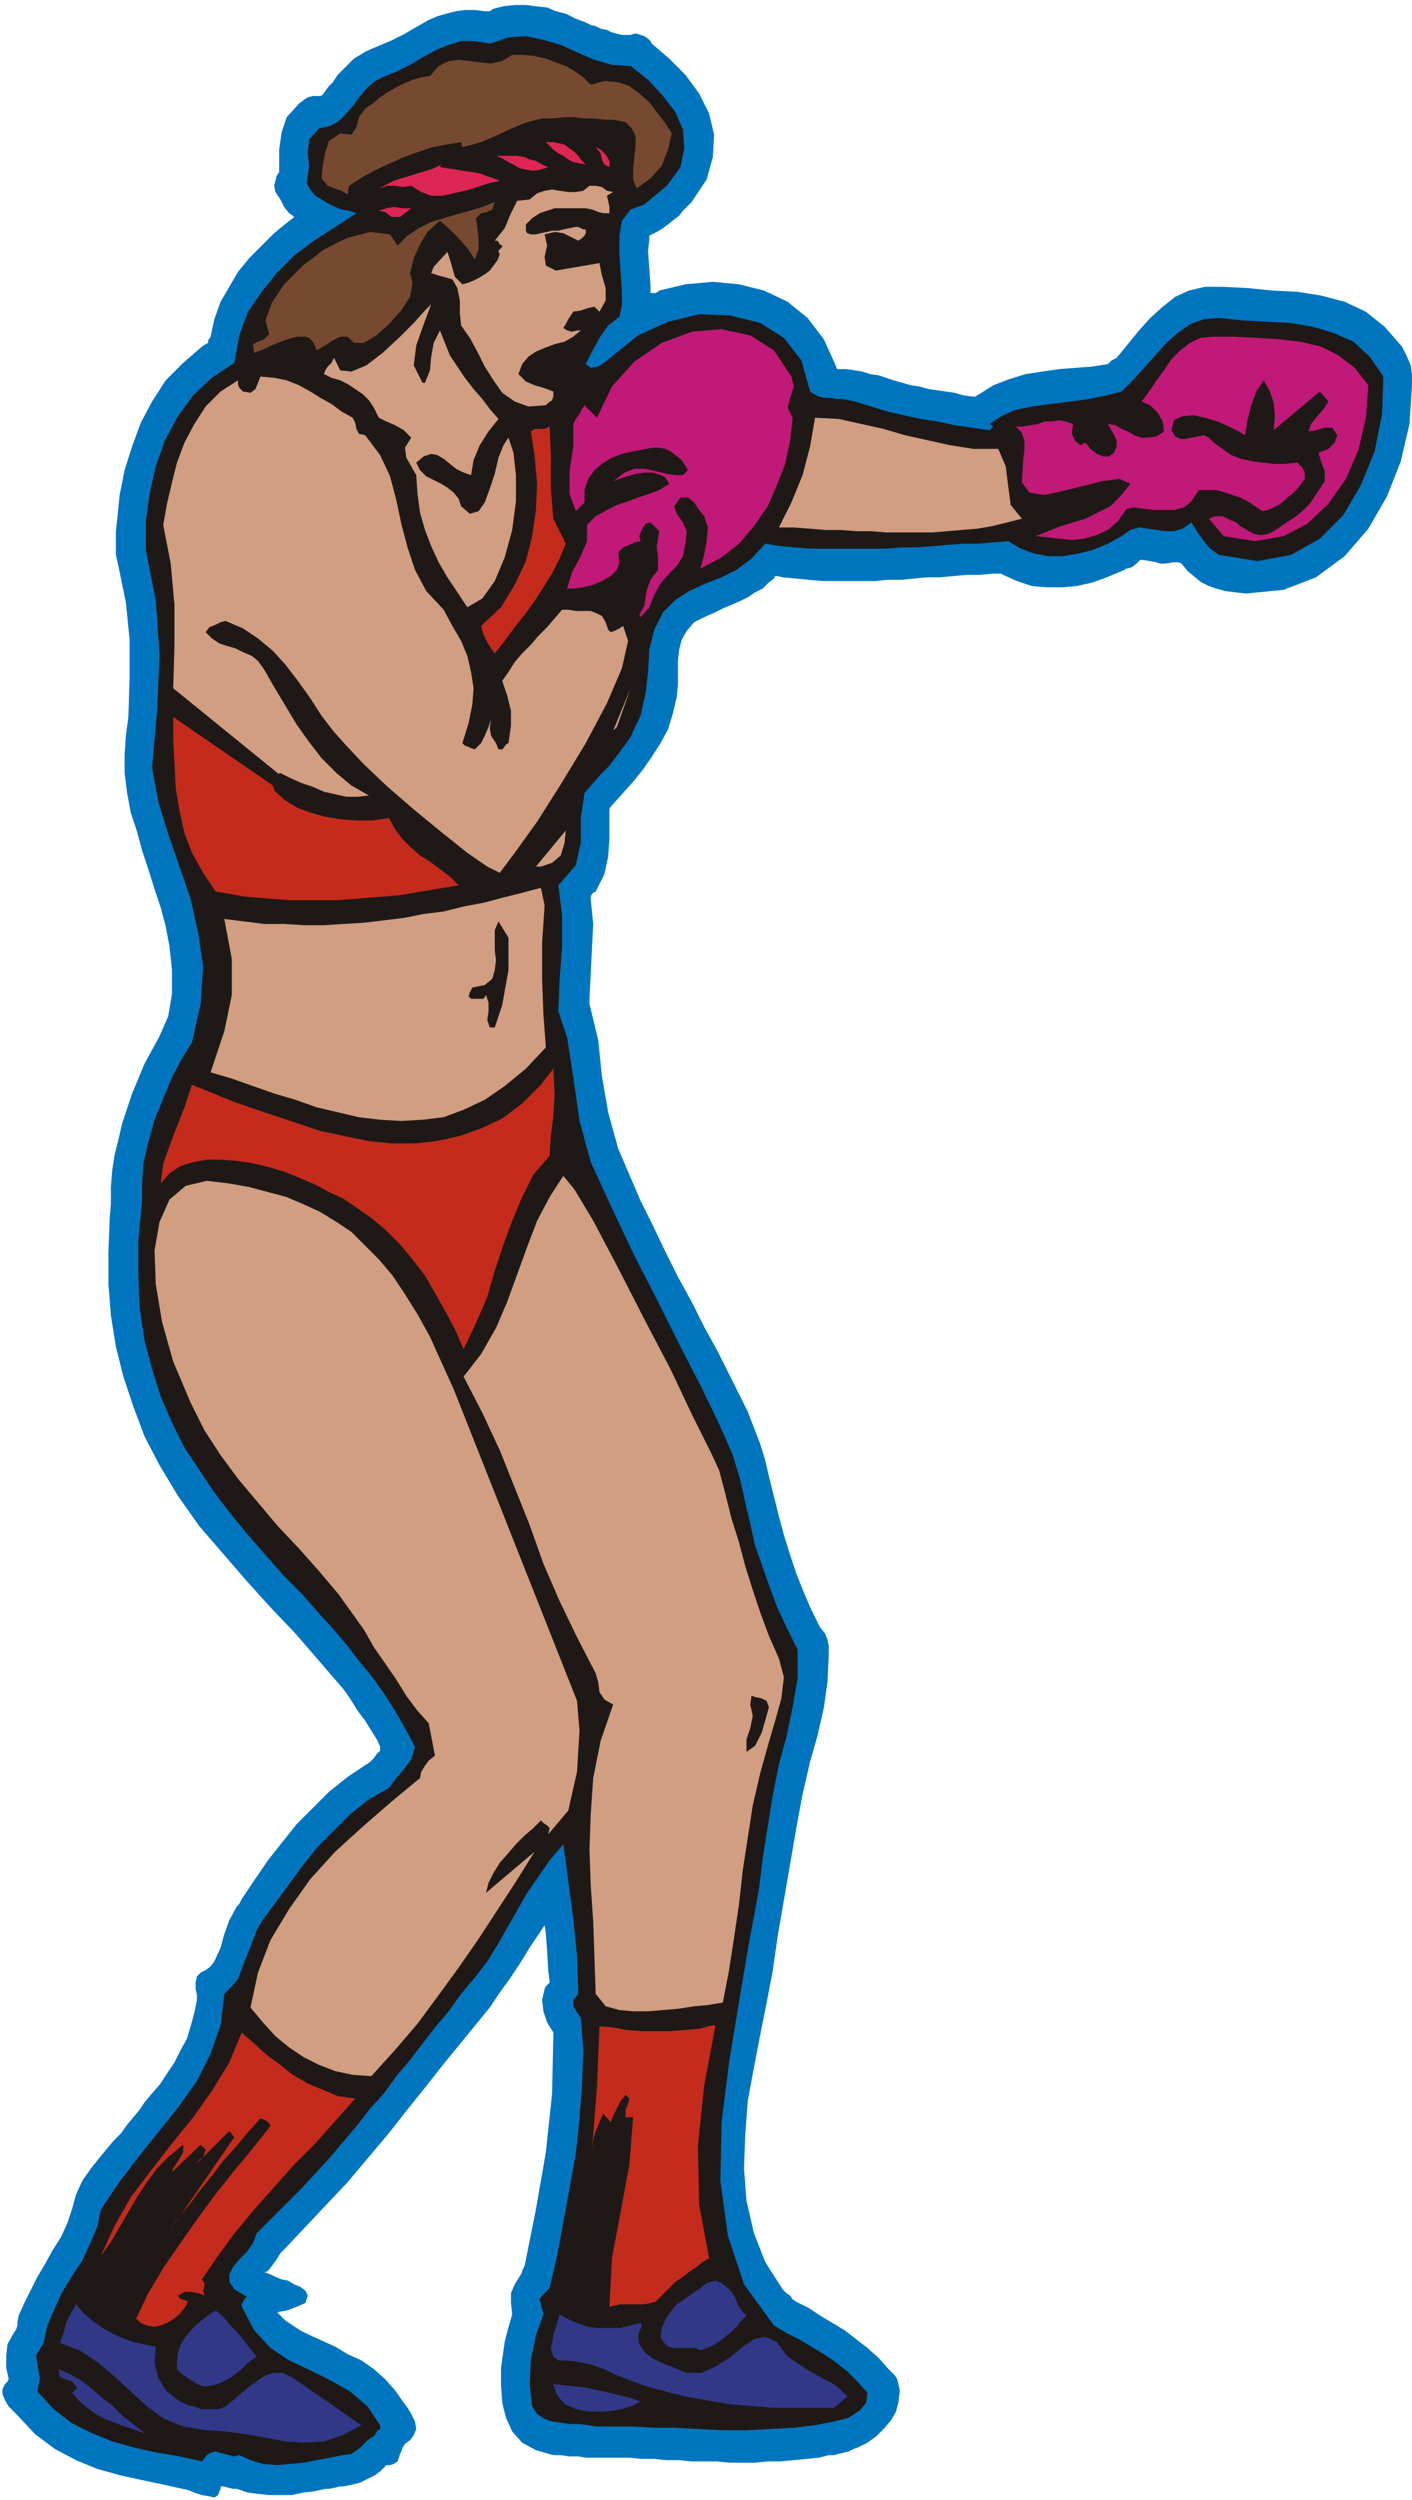 <svg xmlns="http://www.w3.org/2000/svg" fill-rule="evenodd" height="192.48" preserveAspectRatio="none" stroke-linecap="round" viewBox="0 0 1133 2005" width="1.133in"><style>.pen1{stroke:none}.brush3{fill:#1e1916}.brush4{fill:#774930}.brush5{fill:#dd2654}.brush6{fill:#d19e82}.brush8{fill:#c42b1c}.brush9{fill:#303887}</style><path class="pen1" style="fill:#0075bf" d="M485 1971h-15l-6-1h-7l-7-1h-6l-14-4-11-6-8-9-5-11-3-12-1-14v-14l2-14 1-7 2-8 2-7 2-7-1-9v-8l3-7 5-8 1-2v-1l1-2 1-2 9-45 8-46 5-47 1-46v-3l-5-8-3-9-1-9 2-9 1-2 1-1 2-2v-1l-1-8-1-16-1-14-1-7-2 3-4 6-4 6-2 3-8 13-8 12-8 11-8 12-9 11-9 11-9 11-9 11-15 19-16 20-15 19-16 19-16 19-17 18-17 18-17 18-3 3-3 5-3 4-3 4-2 2h-2l2 1 3 1 4 2 5 2 5 1 5 3 5 2 4 3 2 4-2 6-7 3-8 3-6 1-2 1h1l1 1 5 5 6 4 6 4 6 3 11 5 11 5 10 6 11 5 10 7 9 8 8 9 7 10 3 4 3 5 3 6 1 6-2 5-3 4-4 3-2 3-1 3-1 2-1 3-1 3-3 2-3 1h-3l-1 1-4 4-4 3-4 2-4 2-4 2-4 1-4 1-5 1h-3l-4 1-5 1h-3l-9 2-9 1-9 2h-18l-9-1-8-1-9-3h-3l-4-1-4-1h-2v2l-1 2-1 3-3 2-4-1-6-1-6-2-5-2-18-4-19-4-18-4-18-5-17-7-17-9-16-12-14-15-3-3-4-4-3-5-2-5v-4l2-4 2-2 1-2-2-9v-10l1-9 5-9 2-3 1-3v-3l1-5 5-11 5-10 5-10 6-10 6-11 7-11 5-11 4-12 3-11 5-11 7-10 8-10 5-6 5-6 6-6 5-7 5-6 5-6 4-6 5-6 7-8 6-9 6-9 5-10 5-9 3-10 3-11 2-10v-4l-1-5v-5l1-5 3-3 4-2 4-3 3-4 5-11 3-11 4-11 6-11 1-1 1-1 1-2 1-2 10-15 11-16 11-14 12-15 13-13 13-13 15-12 15-10 3-2 3-3 2-3 3-3v-3l-2-5-5-8-5-8-6-8-5-8-4-6-3-4-19-22-19-22-20-21-19-21-19-22-19-22-17-24-15-25-12-23-9-24-8-24-6-24-4-25-2-25v-26l1-26 1-13v-13l1-13 2-13 3-12 3-13 4-12 4-12 5-12 5-12 6-11 6-11 7-16 3-18v-19l-2-19-3-16-4-15-5-15-5-16-5-15-4-15-5-15-3-16-2-16v-15l1-15 2-15 1-31v-31l-3-30-6-29-2-9v-19l1-9 2-20 4-20 6-19 7-19 9-17 11-17 14-14 15-13 3-2 2-1v-2l2-3 3-14 5-14 7-12 7-12 9-11 10-10 10-10 11-9 4-3 1-1-1-1-3-2-4-5-3-6-4-6-1-5 1-4 1-4 2-3v-18l2-14 4-12 10-11 4-3 3-2 4-1h6l2-1 2-3 3-4 3-3 4-6 5-5 4-4 4-4 5-3 5-3 7-3 7-3 5-2 6-3 6-3 5-3 7-4 7-4 7-3 7-2 8-2 7-1h8l8 1h4l3-2 4-1 4-1 9-1h9l8 1 9 1 7 3 8 2 8 4 8 3 4 2 4 1 4 2 5 1 4 2 4 1 4 1h7l3-1h2l3 1 3 1 3 2 2 2 1 2 14 12 13 13 11 15 8 16 4 17-1 18-5 18-12 18-3 3-4 4-3 4-4 3-5 4-4 3-5 3-4 2-2 1v4l-1 8 1 14 1 14v6h4l2-1 1-1 21-5 22-2 21 2 20 5 19 9 16 13 13 17 10 22v1l1 1h7l7 1 6 1 6 2 7 1 6 2 6 2 7 2 7 2 7 1 7 2 7 1 7 1 7 1 7 2 7 1h3l1-1 2-1 11-7 13-5 13-4 13-2 14-2 13-1 13-1 13-2 1-1 2-2 2-1 2-1 9-11 9-11 9-10 10-9 10-8 11-5 13-3h14l20 1 20 2 20 1 19 3 19 5 17 8 15 12 14 16 4 8 3 7 1 7v9l-2 31-7 30-11 28-15 26-19 22-23 17-26 10-30 3-9-1-8-1-7-2-6-2-6-3-5-4-6-5-5-6-2-1h-5l-6 1h-4l-3-1-5-1-6-1h-2l-3 3-4 3-4 1-4 2-12 5-11 4-13 3-12 1h-12l-12-1-12-4-11-5-2-1h-6l-11 1h-10l-11 1-11 1h-10l-11 1-10 1h-11l-10 1h-42l-11-1-10-1-11-1-4-1h-2l-1 2-4 3-5 5-6 3-6 4-6 3-7 3-7 3-6 3-7 3-10 5-6 7-4 7-2 8-1 9v19l-1 10-3 13-4 13-6 11-7 11-7 10-8 10-9 10-9 10-1 2v24l-1 14-3 14-7 14-2 1-1 1-1 2v2l2 20-1 20-1 20-1 20v4l7 29 3 29 5 29 8 29 9 21 9 21 10 20 10 21 10 20 11 20 10 20 11 20 6 12 6 12 6 12 6 12 5 13 5 13 4 13 3 13 4 16 4 16 4 15 5 16 5 15 6 15 6 14 7 14 4 5 2 5 1 5v7l-1 22-3 21-5 22-6 21-6 26-5 27-5 29-5 29-5 29-4 28-5 26-5 25-5 26-5 27-2 27-1 27 2 26 6 26 9 23 14 22 3 3 3 2 2 3 3 2 10 5 9 6 10 6 10 6 9 7 9 7 9 8 8 9 1 1 2 2 2 2 2 3 2 9-1 9-2 8-4 7-6 7-6 6-7 5-8 4-3 1-4 2-4 1-4 1-4 1h-4l-4 1-4 1-10 1-10 1-11 1h-10l-10 1h-21l-10-1h-20l-10-1h-10l-10-1h-10l-10-1h-20z"/><path class="pen1 brush3" d="m797 342-3-2 9-6 11-5 14-3 15-2 16-2 15-2 14-3 12-3 9-9 9-10 9-10 9-10 9-8 10-7 11-4 12-1 19 2 19 1 19 1 18 3 17 5 16 7 13 12 11 16-1 30-6 30-11 27-14 24-19 19-23 13-27 5-31-5-7-5-5-6-5-7-5-8-7 5-7 2h-7l-7-1-7-1-7-1-7 2-7 5-11 6-12 5-12 3-12 2h-12l-11-2-11-4-10-6-12 1-12 1h-12l-13 1-12 1-12 1h-13l-12 1h-61l-12-1-12-1-12-2-11 12-12 9-12 6-13 5-13 6-11 7-10 10-7 14-4 16-1 18-2 17-4 18-4 8-4 9-5 7-6 8-6 8-7 7-7 8-6 7-3 20v20l-4 18-14 16 3 24v26l-2 26-1 25 7 21 5 32 5 35 9 33 17 37 18 38 19 37 18 36 17 33 14 29 11 25 6 20 4 18 4 17 4 18 6 17 6 17 6 16 8 17 8 16v23l-4 23-5 24-6 22-5 25-4 25-4 25-3 25-8 43-8 47-8 49-6 48-1 47 6 44 13 39 24 33 10 6 10 5 10 6 10 6 9 6 10 8 8 8 8 9-1 8-5 6-9 6-12 3-15 3-17 2-18 1-20 1h-19l-20-1-19-1h-17l-16-1h-30l-6-1-7-1h-8l-7-1-7-1-6-2-6-4-4-6-2-18 1-20 4-19 6-17-2-8-1-4 2-3 6-6 6-26 5-27 5-27 5-28 3-28 2-28 1-27-2-26-3-4-3-5v-5l4-5-1-30-3-30-4-30-4-30-11 13-9 13-9 13-8 14-8 14-8 14-8 13-10 13-11 13-10 14-11 13-10 13-10 13-11 13-10 14-11 12-10 13-11 13-11 13-11 12-12 13-12 12-12 12-12 12-3 8-5 7-6 6-5 6-3 6v6l4 6 10 6-2 2-1 2-1 2v2l10 19 13 14 15 10 17 8 16 8 16 9 14 12 10 15v3l-1 1h-1l-1 2-1 1v1l-6 4-6 6-7 5-7 1-10 2-11 2-10 2-11 1-11 1-11-1-10-3-9-4-4 1-4-1-4-1-4-1-3-1-4 1-3 2-4 5-18-4-18-3-18-4-18-5-17-7-16-8-14-11-13-14 2-11-2-10-1-8 6-10 3-14 6-14 6-13 8-13 8-12 6-13 6-14 3-14 14-21 16-21 16-20 16-20 15-21 11-22 8-23 3-25 6-6 5-6 3-8 3-8 3-7 3-8 3-8 4-7 11-15 11-15 11-15 12-15 13-13 13-13 15-12 16-9 6-8 6-7 6-8 3-10-8-15-8-14-9-14-10-14-10-12-10-13-11-13-11-12-14-16-15-15-14-16-14-16-14-17-13-17-12-18-12-18-10-20-9-21-7-22-6-23-4-26-1-26v-29l3-31v-14l1-16 4-17 5-18 7-17 7-17 8-15 8-13 7-31 2-30-4-27-6-27-9-26-9-26-8-26-5-27 4-46 2-45-3-43-8-41v-23l3-22 5-22 7-20 10-19 13-18 15-14 18-12 4-22 7-19 11-16 12-15 14-14 16-12 17-11 17-11-6-2-6-1-5-2-6-3-5-3-5-3-4-5-3-5 2-13-1-11 1-11 8-9 9-2 7-4 6-6 6-7 5-7 6-7 6-5 8-4 10-4 10-5 10-6 11-6 10-4 10-3h11l12 2 15-5 14-1 14 3 14 4 13 6 14 6 14 4 15 1 14 11 12 13 10 13 6 14 1 15-3 15-11 15-18 15-11 4-7 9-2 12v15l1 15 1 14v12l-2 9-9 7-7 10-6 11-5 10 4 3 6-1 6-4 6-5 20-16 24-11 25-6 25 1 24 6 19 12 14 18 7 25 3 2 4 2 4 1h5l5 1h5l5 1 5 1 13 4 13 4 13 3 14 3 13 2 14 3 14 2 14 2 3-3z"/><path class="pen1 brush4" d="m539 107-3 13-5 13-9 10-11 8-3-7v-9l1-9 1-9v-8l-3-6-5-5-10-2h-7l-8-1h-8l-8-1h-9l-9 1h-8l-8 2-7 2-7 3-7 3-6 3-7 3-7 3-7 2-8 2-1-4-12 2-11 2-12 4-11 4-11 5-11 5-11 6-11 7-1 7-5-3-6-2-5-2-5-6 1-10 2-11 3-9 9-6 9 1 4-6 2-8 5-7 6-4 6-5 6-4 7-4 6-3 7-3 7-2 7-1 7-8 8-4 8-1 9 1 8 1 9 1 9-2 8-5h9l9 1 9 2 8 3 8 3 7 4 7 5 6 6 11-3 11 1 9 3 8 6 8 7 6 8 7 9 5 8z"/><path class="pen1 brush5" d="m470 132-5-1-5-1-4-2-4-3-4-2-4-3-3-3-3-3h6l5 1 4 1 4 3 4 3 3 3 3 4 3 3zm19 2-4-2-2-4-1-5-4-5 4 2 4 4 3 5v5zm-49 0-6 2-6 1-6-1-5-1-5-3-4-2-5-3-5-2h17l6 1 4 2 5 1 5 3 5 2zm-87 0 6 1 7 1 6 1 7 1 6 1 5 2 6 2 5 2-9 2-9 3-10 3-9 2-9 2h-9l-8-3-8-5-7 1-6-1h-6l-6 2 5-3 6-3 6-2 7-2 6-2 7-2 6-2 6-3-1 2z"/><path class="pen1 brush6" d="m492 154-5 3 1 4 1 5v5h-5l-4-1-5-2-5-1h-25l-6 2-6 2-6 4-5 5v5l1 2 3 1h4l4-1 5-1 4-1h5l4-1 5-1 5-1h2l2 1 2 1h2v3l-1 2-2 2-3 2-6-3-6-3-7-1-8 2 2 9-2 9 1 7 8 4 35-6 2 10 3 10v10l-5 9-4-4-5 1-6 2-6 1-2 3-2 3-2 4-2 3 3 2 4 1 4-1h3l-6 5-7 4-8 2-8 3-7 3-6 4-5 6-3 8 6 6 7 3 7 2 8 3v4l-1 3-3 2-2 2-14 1-11-4-10-7-7-10-7-11-6-12-6-11-7-10-1-10v-10l-2-10-4-7-11-3-6-2 2-5 11-12 2 6 2 7 2 7 6 6 4-1 5-2 4-2 5-3 4-3 3-4 3-4 2-5-1-2v-1l2-2 1-1v-1l-2-1-1-2-1-1h-2l8-10 5-12 5-10 10-1 6-5 6-2 6-1 6 1 7 1h6l6-1 5-4h5l5 1 4 3 5 1z"/><path class="pen1 brush4" d="m397 162-2 6-4 2-5 1-4 4 1 8 1 8v9l-3 8-6-9-7-8-7-7-8-7-10 9-6 10-5 11-3 12 2 8-2 11-7 11-10 11-10 9-10 6h-8l-5-5h-6l-6 3-6 4-7 4-1-3-2-4-3-3-3-1h-6l-5 1-6 2-5 2-5 2-4 2-5 2-5 2-1-7 4-2 5-2 4-4-3-11 5-14 10-15 15-15 17-13 18-9 19-5 16 2 6 9 8-8 9-6 10-5 10-3 10-3 11-3 10-3 10-4z"/><path class="pen1 brush5" d="m304 169 6-2 6-1 7 1h7l-9 7h-7l-5-4-5-1z"/><path class="pen1 brush6" d="M339 307h2l4-10 1-11 2-11 5-10 4 10 4 10 6 9 6 9 7 9 7 8 6 8 7 8-8 10-7 11-5 12-2 12-6-2-6-3-5-4-5-4-5-3-5-1-6 2-6 5 3 6 5 5 6 3 6 3 5 3 5 4 4 5 2 6 7 6 7-2 5-7 4-11 4-12 3-13 4-10 4-6 4 12 2 18v21l-3 23-6 22-8 19-10 14-12 7-8-12-8-12-7-12-6-13-5-13-4-14-2-15-1-15-4-7-4-7-1-8 5-8-6-6-7-4-7-3-6-3-4-8-4-6-5-5-6-4-6-4-6-3-7-2-6-3 1-3 2-3 3-3 2-4 5 10 9 1 12-5 13-10 13-12 12-12 9-10 5-5-6 16-6 17-2 16 7 14z"/><path class="pen1" d="m565 414-4-5-4-6-5-4h-6l-5 7 2 6 5 7 3 7-1 10-2 10-5 8-7 7-6 7-5 9-4 10-7 8-1-2 4-7 1-7 1-6 3-8 6-8v-9l-1-10 2-12-7-7-4 1-2 3-2 4-1 3 1 4-5 1-4 2-5 2-4 4 1 8-2 6-5 5-7 4-7 3-8 2-7 1h-6l4-13 7-13 5-12v-13l7-7 9-5 8-4 9-3 8-3 9-3 8-3 8-5-3-5-4-2-6-2h-7l-7 1-7 2-6 2-5 2 9-7 8-3h9l9 2 8 2 7 1h6l4-4-3-5-3-4-4-3-4-3-4-2-5-1h-5l-6 1-10 2-9 2-8 3-8 5-6 5-5 7-3 9v10l-7 7-5-14v-18l3-20v-18l2-4 3-4 2-4 2-3 10 10 12-25 18-20 22-15 24-9 24-2 23 5 19 12 14 21 2 8-3 9-2 8 4 8-2 18-4 19-7 18-7 16-11 16-12 14-14 11-17 9 3-11 2-11 1-11-3-9zm405 2 5-2h6l6 3 5 2 3 3 4 2 3 2 4 2 4 1h4l4-1 4-2 6-4 6-4 6-4 6-5 5-5 4-6 4-6 4-6v-8l-3-8-2-7 8-3 2-2 3-3 1-3 1-3-4-6h-6l-7 2-6 1 2-6 5-6 5-6 4-6-7-8-37 31 1-11-1-11-3-9-5-9-6 9-4 11-3 12-2 12-5-3-8-4-9-4-10-3-10-2-9 1-6 3-2 8 3 5 4 2h4l5-1 5-1 5-1 4 2 4 4 7 5 7 5 8 3 9 2 8 1 9 1h9l10-1 4 4 2 4v5l-3 4-3 4-4 4-4 3-3 3-4 3-4 2-5 2-4 1-6-4-6-4-6-3-6-2-6-2-7-2h-14l-6 9-6 5-8 2h-16l-8-1-8-1-6 1-7 10-8 7-9 4-10 3-10 1-10-1-9-1-10-1 10-4 10-4 10-3 10-3 10-5 10-5 8-8 8-10-9-4-14 2-16 4-16 4-14 3-12-2-6-8 1-18 1-8v-7l-2-7-5-5h6l6-1 6-1 5-2h6l6-1 5 1 6 2-1 8 3 6 4 3 4-2 4 5 5 4 5 2h5l4-3 2-5v-5l-2-4-5-9 6 1 5 3 5 2 5 3 6 2h5l7-1 6-4-1-8-4-7-6-6-7-3 6-8 6-9 6-8 6-9 7-7 8-6 8-4 10-1h18l17 1 18 1 17 2 17 4 14 7 13 10 11 14-2 26-6 26-10 23-14 20-17 16-19 10-23 4-25-4-12-14z" style="fill:#c11977"/><path class="pen1 brush8" d="M219 630v1l1 1v2l9 8 10 6 11 4 11 3 12 2 13 1h13l13-2 5 9 6 8 7 7 7 6 8 5 8 6 8 6 7 7-12 2-12 2-12 2-12 2-12 1-13 1-12 1-13 1h-37l-13-1-12-1-12-1-11-2-12-2-10-15-9-16-6-16-4-18-3-18-1-19-1-19v-19l80 55z"/><path class="pen1 brush6" d="m283 335 2 4 1 5 2 4 5 1 12 16 8 17 5 19 4 19 5 19 6 18 9 17 14 15 7 13 7 12 5 12 3 13 2 13-1 13-3 15-5 16 2 2 3 1 2 1 3 1 5-5 3-6 3-7 2-6-1 7 1 6 4 6 2 5h3l1-1 2-3 2-1 2-14v-12l-3-12-4-12 5-7 5-8 6-7 7-7 6-7 7-7 6-7 6-7h5l6 1h12l5 2 4 2 3 5 2 6 2 2 3-1 4-2 3-2 4 12-5 22-12 28-17 32-20 33-19 30-18 25-12 16-10-5-16-11-20-16-22-18-22-19-19-18-15-16-9-10-10-13-9-14-10-14-10-13-10-11-12-10-12-8-14-6-4 1-4 2-5 2-3 4 5 5 6 4 6 2 7 2 6 3 7 3 5 4 5 7 8 14 9 15 9 15 10 14 10 13 12 12 12 10 14 8-9 1h-9l-9-2-9-2-9-4-9-3-9-4-8-4h-1v1l-85-69 1-34v-33l-3-33-6-31 3-17 4-17 4-16 6-16 8-15 9-14 12-12 14-9v3l1 3 2 2 1 1 6 1 4-3 2-5 2-5 11 1 10 2 10 4 9 5 8 5 9 5 8 6 9 5zm518 25 6 14 2 16 2 15 9 11-12 3-12 3-12 2-12 1-12 1-12 1h-37l-12-1h-12l-13-1h-12l-12-1-13-1h-12l10-20 9-22 6-23 4-23 19 1 18 4 18 4 17 5 18 4 18 4 19 3h20z"/><path class="pen1 brush8" d="m441 342 1 24v26l2 24 10 20-5 12-6 12-7 11-7 11-8 11-8 10-8 11-8 10-3-4-3-5-3-6-2-7 16-15 11-18 9-19 5-20 3-21 1-21-2-22-3-20 3-2h8l4-2z"/><path class="pen1 brush6" d="m492 586 14-34-11 31-3 3zm-58 109h-4l24-29-1 10-3 10-7 6-9 3zm3 31-2 30v29l1 28 2 27-16 17-17 14-16 11-17 8-16 6-17 2-17 1-17-1-17-2-17-4-17-4-17-6-17-5-17-6-17-6-17-5 11-33 6-29v-29l-6-32 16 2 16 2h16l16 1h16l16-1 16-1 17-2 16-2 15-3 16-2 16-4 16-3 15-4 16-4 15-4 3 14z"/><path class="pen1 brush3" d="M397 824h-4l-2-6 1-7v-7l-2-6-2 3h-10l-2-2 1-3 1-2 1-2 10-2 6-5 2-7 1-8-1-8v-16l3-7 8 13v26l-5 28-6 18z"/><path class="pen1 brush8" d="m372 1082-7-16-8-15-8-14-8-14-10-13-10-12-12-12-12-10-6-4-7-5-9-6-11-5-11-6-12-5-12-5-13-4-13-3-13-2-13-1h-11l-11 2-10 3-9 6-7 8 2-16 8-22 9-23 6-18 15 6 17 7 17 6 18 6 18 6 18 6 19 4 19 4 19 2h19l18-2 18-4 17-6 17-8 16-12 15-15 10-13 1 21-1 17-2 16-1 16-13 15-9 18-8 19-7 19-7 21-6 21-9 21-10 21z"/><path class="pen1 brush6" d="m463 1364 2 24-2 33-7 31-16 19 1-5-2-2-3-2-2-2-6 6-7 6-7 7-6 7-7 8-5 8-4 8-2 8 39-33-15 24-15 23-15 23-16 23-16 22-17 23-18 21-19 21-15-1-14-3-13-5-12-6-12-8-11-9-10-11-10-12 6-28 10-26 15-25 17-24 20-22 22-20 23-20 23-19 1-5 3-5 3-4 5-4-5-26-9-10-9-12-8-13-9-13-9-13-8-14-10-14-10-14-16-19-16-18-17-18-16-19-16-19-14-19-13-20-11-22-14-33-9-32-5-30-1-27 4-23 8-18 13-11 17-4 17 2 17 3 15 4 15 4 14 6 13 6 13 8 12 8 11 11 11 11 11 13 10 15 10 16 10 18 9 20 10 22 99 250z"/><path class="pen1 brush6" d="m486 1609-8-10-1-29-1-29-2-29-1-29 1-28 2-29 6-30 10-29-7-4-4-6-1-8-2-7-15-29-14-29-13-30-11-31-12-30-12-30-14-30-15-29 14-18 12-21 9-21 8-22 8-22 8-21 10-19 11-17 9 11 15 25 19 36 21 41 22 42 18 38 14 28 7 15 5 19 5 20 6 19 5 19 6 19 6 18 7 19 8 18 4 15-2 17-5 18-5 17-7 25-6 26-4 26-4 26-3 27-4 27-4 26-5 26-12 2-11 1-13 2-12 1-12 1h-12l-11-1-11-3z"/><path class="pen1 brush3" d="m602 1367 1-7 3 1 5 1 4 2 2 5-3 11-3 10-5 10-7 5v-10l3-9 2-10-2-9z"/><path class="pen1 brush8" d="m574 1625-9 48-5 48 1 47 8 43-5 3-5 4-6 4-5 4-6 4-5 5-6 6-5 5-4 1-5 1h-19l-5 1-4 1 2-39 7-37 7-38 3-38h-6v-6l2-5 1-4-3-3-4 5-3 6-3 6-2 5-6-7-3 7-3 7-2 7-1 8 2-25 2-25 1-24 1-25 11 1 11 2 12 1h22l12-1 12-1 12-3 1 1zm-412 203 2 3v3l-1 3 1 4-5-2-6-1h-5l-5 3 1 2 2 1 3 1 2 1-3 5-4 5-5 4-5 3-5 2-5 1-6-1-5-2-1-1-1-1-1-1h-1l10-21 12-20 13-19 14-20 14-19 15-19 15-18 15-19-1-2-2-2-2-1-3-1-10 11-10 12-10 11-9 12-9 11-9 12-9 11-8 12 53-77-4-5-26 26 2-3 3-2 1-3 1-3-4-4-23 22 1-3 4-6 4-7v-6l-11 9-10 10-8 11-8 12-7 12-7 12-7 12-8 11 11-24 13-23 16-21 17-22 17-21 15-21 14-23 10-24 10 9 10 9 11 8 10 8 12 7 12 5 12 5 14 2-16 18-16 18-17 17-16 18-16 18-15 18-14 19-13 19z"/><path class="pen1 brush9" d="m562 1885-4-2h-18l-4-1-3-3-3-4 1-8 3-7 4-6 5-6 6-4 7-5 6-4 5-4 7-2 5 2 4 3 4 4 3 5 2 5 3 5 4 4-4 4-4 5-4 4-5 4-5 4-5 3-5 2-5 2zm-419 40 4 2 4 2 5 1 5 2h15l5-2 6-5 7-6 6-5 7-5 6-4 7-2h7l8 4 55 38-15 8-15 5-15 1-16-1-16-3-17-3-15-2-16-1-18-3-15-6-14-10-13-12-13-12-13-11-15-10-16-6 3-8 2-8 4-8 4-7 6 7 7 6 7 5 8 5 9 4 8 3 9 2 10 2-1 13 3 12 6 10 10 8z"/><path class="pen1 brush9" d="m142 1893 1-7 2-6 4-6 4-5 5-5 5-4 5-4 5-3 4 3 4 4 4 5 5 5 4 5 4 5 4 5 4 5-6 4-5 5-6 5-6 4-6 3-6 2-7 1-6-2-6-4-6-4-4-4v-7zm372-30 1 2-3 8 1 7 4 6 6 5 8 4 8 3 7 3 5 2h12l11-5 11-7 10-8 10-7 9-2 9 4 9 12 6 4 6 4 6 4 6 3 7 4 6 3 6 5 5 5-11 9h-49l-12-1-12-1-12-1-11-2-12-2-11-2-12-3-11-3-11-3-10-4-11-4-10-5-12-4-10-2-9-1h-6l-4-3-2-6 2-11 5-17 7 4 7 3 8 3 9 1h17l9-2 8-2zm-456 56 4-4-4-5-6-2-4-2-1-6 9 4 9 5 9 7 8 7 9 7 8 8 9 7 9 7-8-3-9-3-8-3-8-3-7-4-7-5-7-6-5-6zm386-7 9 1 9 1 9 1 9 2 9 2 8 2 9 2 8 3-8 4-11 3-11 1h-12l-10-2-9-4-6-7-3-9z"/></svg>

